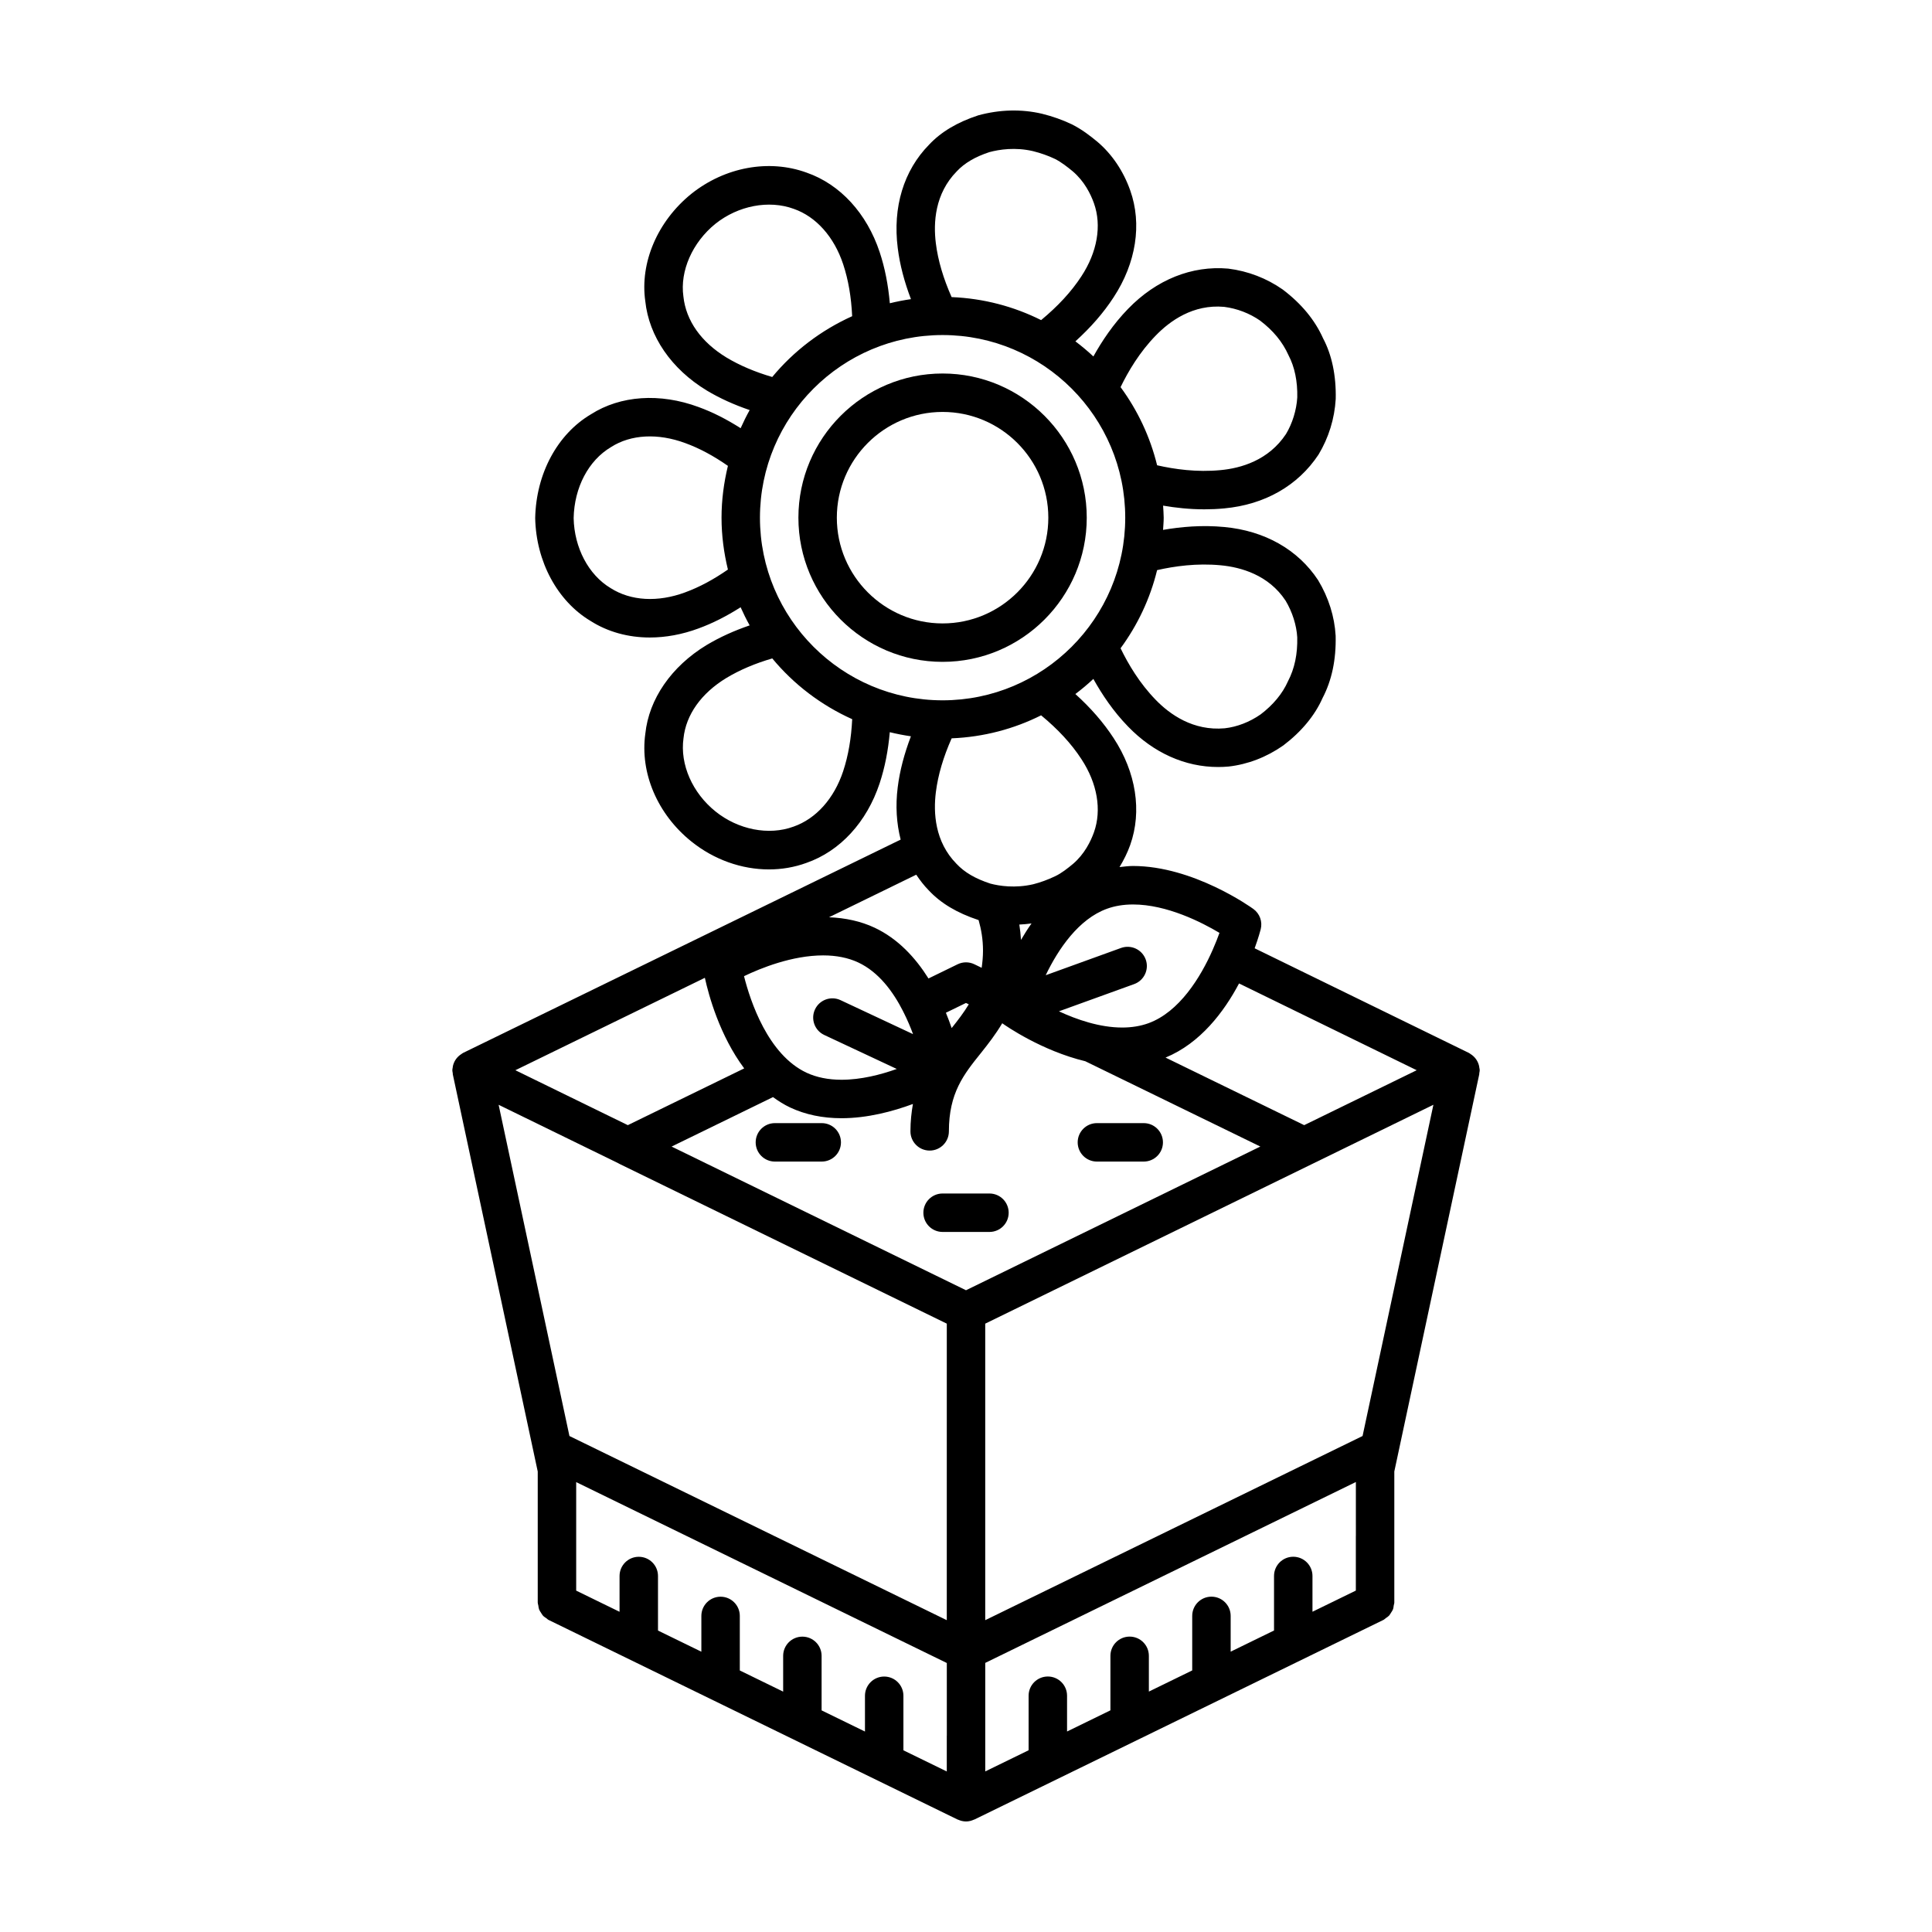 <?xml version="1.0" encoding="UTF-8"?>
<!-- Uploaded to: ICON Repo, www.svgrepo.com, Generator: ICON Repo Mixer Tools -->
<svg fill="#000000" width="800px" height="800px" version="1.1" viewBox="144 144 512 512" xmlns="http://www.w3.org/2000/svg">
 <g>
  <path d="m536.03 426.92c-0.02-0.137-0.023-0.273-0.055-0.402-0.262-1.18-0.926-2.203-1.895-2.934-0.105-0.082-0.211-0.145-0.328-0.223-0.168-0.105-0.309-0.242-0.488-0.328l-56.77-27.727c1.023-2.816 1.531-4.746 1.605-5.031 0.52-2.023-0.25-4.168-1.949-5.391-0.641-0.465-15.93-11.387-31.891-11.387-1.23 0-2.394 0.16-3.578 0.293 1.109-1.828 2.09-3.769 2.836-5.863 3.168-8.926 1.562-19.262-4.402-28.328-2.699-4.141-6.066-7.992-10.133-11.672 1.664-1.254 3.254-2.586 4.769-4.004 2.289 4.102 5.254 8.57 9.203 12.629 6.746 6.973 15.098 10.715 23.855 10.715 0.926 0 1.855-0.039 2.793-0.125 5.059-0.574 10.016-2.465 14.48-5.586 4.836-3.664 8.383-7.981 10.402-12.551 2.453-4.684 3.621-10.176 3.477-16.512-0.293-5.074-1.859-10.113-4.648-14.738-5.324-8.098-14.16-13.098-24.863-14.09-5.926-0.57-11.473-0.055-16.227 0.762 0.059-1.078 0.168-2.141 0.168-3.231 0-1.078-0.105-2.133-0.16-3.195 3.301 0.562 6.984 0.977 10.922 0.977 1.727 0 3.492-0.074 5.285-0.246 10.68-0.988 19.512-5.984 24.988-14.262 2.68-4.453 4.246-9.488 4.555-14.746 0.137-6.203-1.039-11.703-3.344-16.043-2.168-4.856-5.715-9.176-10.707-12.957-4.254-2.973-9.184-4.883-14.434-5.535-9.633-0.855-19.039 2.918-26.527 10.641-3.953 4.066-6.922 8.535-9.211 12.637-1.516-1.422-3.109-2.75-4.766-4.004 4.066-3.684 7.43-7.527 10.117-11.656 5.977-9.09 7.586-19.418 4.414-28.34-1.82-5.141-4.805-9.574-8.691-12.883-1.855-1.527-4.055-3.266-6.801-4.641-2.43-1.16-5.062-2.098-7.926-2.805-5.387-1.254-11.125-1.129-16.852 0.43-5.602 1.84-9.898 4.418-13.043 7.785-6.727 6.84-9.672 16.57-8.297 27.383 0.543 4.418 1.754 8.953 3.5 13.543-1.898 0.273-3.762 0.637-5.598 1.09-0.43-4.84-1.293-9.332-2.691-13.547-3.41-10.297-10.484-17.98-19.336-21.062-9.984-3.648-21.68-1.5-30.586 5.617-8.973 7.269-13.645 18.234-12.195 28.434 0.988 9.352 6.902 17.965 16.246 23.652 3.5 2.102 7.297 3.805 11.418 5.215-0.871 1.559-1.664 3.16-2.394 4.801-3.703-2.359-7.391-4.242-11.148-5.606-10.258-3.797-20.703-3.066-28.516 1.918-8.883 5.25-14.547 15.719-14.781 27.52 0.238 11.527 5.891 21.984 14.629 27.223 4.594 2.934 10.027 4.414 15.754 4.414 4.191 0 8.559-0.797 12.879-2.394 3.777-1.375 7.477-3.266 11.18-5.621 0.73 1.641 1.523 3.246 2.394 4.801-4.121 1.414-7.926 3.125-11.445 5.234-9.324 5.672-15.242 14.289-16.203 23.461-1.461 10.402 3.211 21.352 12.191 28.57 6.031 4.856 13.371 7.41 20.57 7.41 3.391 0 6.75-0.57 9.926-1.727 8.926-3.109 16-10.797 19.406-21.09 1.395-4.219 2.262-8.711 2.691-13.551 1.832 0.453 3.699 0.812 5.598 1.09-1.75 4.59-2.957 9.125-3.5 13.531-0.621 4.906-0.312 9.562 0.781 13.844l-115.95 56.527c-0.18 0.09-0.328 0.227-0.5 0.336-0.105 0.07-0.207 0.133-0.309 0.211-0.969 0.73-1.637 1.758-1.898 2.938-0.031 0.137-0.039 0.266-0.055 0.402-0.031 0.23-0.098 0.453-0.098 0.691 0 0.281 0.07 0.551 0.117 0.82 0.016 0.086-0.016 0.172 0.004 0.262l22.512 105.28v34.742c0 0.266 0.109 0.5 0.152 0.754 0.055 0.359 0.086 0.715 0.211 1.055 0.121 0.316 0.316 0.578 0.5 0.867 0.172 0.266 0.309 0.543 0.527 0.781 0.258 0.277 0.574 0.465 0.887 0.676 0.207 0.141 0.352 0.336 0.586 0.449l108.41 52.906c0.039 0.02 0.086 0.012 0.121 0.031 0.637 0.285 1.344 0.477 2.106 0.477s1.465-0.191 2.109-0.488c0.039-0.02 0.086-0.012 0.121-0.031l108.41-52.906c0.23-0.109 0.383-0.309 0.586-0.449 0.312-0.211 0.629-0.402 0.887-0.676 0.215-0.238 0.359-0.516 0.527-0.781 0.18-0.281 0.379-0.543 0.5-0.867 0.133-0.336 0.156-0.695 0.211-1.055 0.039-0.258 0.152-0.484 0.152-0.75v-34.742l22.512-105.28c0.02-0.086-0.012-0.172 0.004-0.258 0.047-0.273 0.117-0.539 0.117-0.82-0.004-0.234-0.07-0.457-0.105-0.688zm-210.45-125.94c-7.227 2.676-14.391 2.297-19.758-1.125-5.879-3.523-9.637-10.711-9.801-18.551 0.168-8.098 3.91-15.277 9.926-18.836 5.246-3.352 12.398-3.727 19.668-1.039 3.769 1.375 7.488 3.379 11.289 6.031-1.066 4.414-1.691 8.996-1.691 13.738 0 4.742 0.625 9.324 1.691 13.738-3.812 2.644-7.535 4.656-11.324 6.043zm193.86 126.64-29.816 14.555-36.742-17.906c9.227-3.805 15.504-12.137 19.477-19.645zm-75.18-43.926c8.992 0 18.273 4.758 22.91 7.527-0.457 1.309-1.062 2.801-1.738 4.348v0.004 0.004c-3.231 7.394-8.914 16.629-17.105 19.594-2.086 0.754-4.414 1.137-6.926 1.137-5.953 0-12.004-2.086-16.777-4.297l19.941-7.215c2.644-0.957 4.016-3.879 3.059-6.523-0.957-2.644-3.879-4.004-6.523-3.059l-19.98 7.231c3.344-6.984 8.758-14.906 16.223-17.609 2.078-0.758 4.406-1.141 6.918-1.141zm-13.672-38.512c4.207 6.398 5.422 13.445 3.332 19.348-0.852 2.402-2.523 5.824-5.57 8.418-1.402 1.164-3.043 2.465-4.707 3.254-1.965 0.941-3.961 1.664-5.836 2.137-4.758 1.098-8.949 0.465-11.371-0.18-3.988-1.316-6.812-2.953-8.969-5.254-5.754-5.856-6.141-13.547-5.453-18.984 0.57-4.57 2.004-9.355 4.18-14.254 8.496-0.348 16.516-2.492 23.711-6.098 4.449 3.676 8.004 7.492 10.684 11.613zm-13.223 43.539c-1.027 1.445-1.945 2.906-2.793 4.367-0.086-1.395-0.227-2.754-0.441-4.07 1.086-0.051 2.164-0.145 3.234-0.297zm50.129-94.914c5.356 0.5 12.707 2.555 17.199 9.375 1.797 2.996 2.902 6.516 3.09 9.715 0.102 4.414-0.68 8.242-2.469 11.672-1.449 3.269-3.934 6.246-7.227 8.746-2.922 2.039-6.254 3.32-9.516 3.688-8.363 0.754-14.559-3.68-18.305-7.547-4.281-4.402-7.281-9.48-9.305-13.66 4.5-6.117 7.828-13.113 9.684-20.707 4.586-1.039 10.516-1.887 16.848-1.281zm-17.215-60.879c3.754-3.875 9.906-8.34 18.121-7.609 3.43 0.43 6.785 1.727 9.531 3.641 3.445 2.613 5.93 5.594 7.535 9.176 1.633 3.094 2.414 6.918 2.324 11.18-0.203 3.387-1.301 6.898-2.988 9.707-4.641 7.004-11.98 9.062-17.336 9.562-6.301 0.613-12.242-0.238-16.82-1.281-1.859-7.594-5.184-14.594-9.684-20.711 2.027-4.172 5.023-9.258 9.316-13.664zm-52.723-43.523c2.066-2.207 4.887-3.848 8.613-5.082 2.68-0.727 6.891-1.355 11.543-0.281 2.117 0.527 4.106 1.234 5.836 2.062 1.715 0.855 3.375 2.176 4.731 3.293 3.109 2.644 4.781 6.07 5.633 8.48 2.098 5.891 0.883 12.938-3.34 19.355-2.676 4.106-6.219 7.914-10.664 11.598-7.195-3.602-15.219-5.754-23.719-6.098-2.176-4.891-3.613-9.684-4.18-14.262-0.68-5.43-0.293-13.121 5.547-19.066zm-61.043 49.332c-6.68-4.066-10.727-9.75-11.406-16.176-0.953-6.75 2.387-14.316 8.48-19.25 6.027-4.812 14.156-6.383 20.773-3.961 5.91 2.062 10.68 7.406 13.09 14.676 1.379 4.16 2.141 8.711 2.383 13.77-8.238 3.715-15.492 9.234-21.184 16.113-4.527-1.332-8.547-3.019-12.137-5.172zm30.938 109.63c-2.41 7.266-7.18 12.609-13.164 14.699-6.559 2.41-14.672 0.816-20.68-4.027-6.109-4.914-9.441-12.453-8.473-19.387 0.66-6.254 4.707-11.934 11.367-15.984 3.606-2.168 7.633-3.859 12.16-5.18 5.691 6.879 12.941 12.398 21.18 16.105-0.25 5.059-1.016 9.613-2.391 13.773zm-22.055-67.176c0-26.688 21.715-48.402 48.402-48.402s48.402 21.715 48.402 48.402-21.715 48.402-48.402 48.402c-26.688-0.004-48.402-21.719-48.402-48.402zm41.418 94.613c0.984 1.465 2.055 2.867 3.301 4.137 3.199 3.422 7.457 5.981 13.227 7.894 0.699 2.473 1.164 5.09 1.164 8.082 0 1.621-0.152 3.109-0.352 4.559l-1.91-0.926c-1.406-0.691-3.059-0.695-4.469-0.004l-7.715 3.758c-3.422-5.453-8.047-10.531-14.309-13.469-3.594-1.684-7.652-2.578-12.051-2.754zm13.926 34.352c-1.328 2.203-2.891 4.231-4.539 6.293-0.438-1.289-0.953-2.66-1.527-4.062l5.32-2.59zm-38.574-12.965c3.5 0 6.613 0.629 9.27 1.867 5.422 2.539 9.246 7.715 11.926 13.008 0.02 0.047 0.016 0.098 0.035 0.141 0.02 0.047 0.059 0.066 0.086 0.109 0.973 1.949 1.809 3.894 2.481 5.738l-19.211-9.004c-2.555-1.195-5.582-0.09-6.769 2.453-1.195 2.551-0.102 5.582 2.453 6.777l19.215 9.004c-4.262 1.523-9.477 2.863-14.641 2.863-3.5 0-6.613-0.629-9.27-1.867-10.211-4.785-14.895-18.934-16.566-25.582 4.398-2.121 12.738-5.508 20.992-5.508zm-31.367 5.938c1.012 4.637 3.914 15.281 10.422 24.008l-30.84 15.039-29.801-14.555zm64.109 200.85v9.477l-11.492-5.606v-14.453c0-2.812-2.277-5.094-5.094-5.094-2.816 0-5.094 2.281-5.094 5.094v9.48l-11.492-5.606v-14.449c0-2.812-2.277-5.094-5.094-5.094s-5.094 2.281-5.094 5.094v9.477l-11.488-5.606v-14.453c0-2.812-2.277-5.094-5.094-5.094s-5.094 2.281-5.094 5.094v9.48l-11.492-5.606v-14.453c0-2.812-2.277-5.094-5.094-5.094s-5.094 2.281-5.094 5.094v9.48l-11.492-5.606v-28.758l98.219 47.938 0.004 19.262zm0-30.617-100-48.805-18.766-87.777 31.641 15.453c0.137 0.086 0.277 0.16 0.422 0.23l86.707 42.316zm5.094-87.434-78.02-38.078 26.867-13.105c1.43 1.031 2.922 1.988 4.57 2.762 4.012 1.879 8.578 2.832 13.586 2.832 6.898 0 13.633-1.812 18.93-3.773-0.387 2.215-0.656 4.578-0.656 7.254 0 2.812 2.277 5.094 5.094 5.094s5.094-2.281 5.094-5.094c0-10.172 3.93-15.078 8.484-20.75 1.945-2.434 3.91-4.969 5.652-7.894 0.977 0.695 10.418 7.269 22.012 10.066l46.387 22.605zm103.31 65.145v14.449l-11.492 5.606v-9.48c0-2.812-2.277-5.094-5.094-5.094s-5.094 2.281-5.094 5.094v14.453l-11.492 5.606v-9.48c0-2.812-2.277-5.094-5.094-5.094-2.816 0-5.094 2.281-5.094 5.094v14.453l-11.488 5.606v-9.477c0-2.812-2.277-5.094-5.094-5.094-2.816 0-5.094 2.281-5.094 5.094v14.449l-11.492 5.606v-9.48c0-2.812-2.277-5.094-5.094-5.094s-5.094 2.281-5.094 5.094v14.453l-11.492 5.606v-28.758l98.219-47.938 0.004 14.328zm1.785-26.516-100 48.805v-78.582l118.77-58.004z"/>
  <path d="m361.77 441.64h-12.414c-2.816 0-5.094 2.281-5.094 5.094s2.277 5.094 5.094 5.094h12.414c2.816 0 5.094-2.281 5.094-5.094s-2.277-5.094-5.094-5.094z"/>
  <path d="m447.1 441.64h-12.41c-2.816 0-5.094 2.281-5.094 5.094s2.277 5.094 5.094 5.094h12.41c2.816 0 5.094-2.281 5.094-5.094-0.004-2.812-2.281-5.094-5.094-5.094z"/>
  <path d="m406.21 460.29h-12.41c-2.816 0-5.094 2.281-5.094 5.094s2.277 5.094 5.094 5.094h12.414c2.816 0 5.094-2.281 5.094-5.094 0-2.816-2.281-5.094-5.098-5.094z"/>
  <path d="m432 281.19c0-21.07-17.141-38.207-38.207-38.207-21.07 0-38.207 17.141-38.207 38.207 0 21.07 17.141 38.207 38.207 38.207 21.07 0 38.207-17.141 38.207-38.207zm-66.23 0c0-15.453 12.57-28.023 28.023-28.023s28.023 12.57 28.023 28.023-12.57 28.023-28.023 28.023c-15.453-0.004-28.023-12.574-28.023-28.023z"/>
 </g>
</svg>